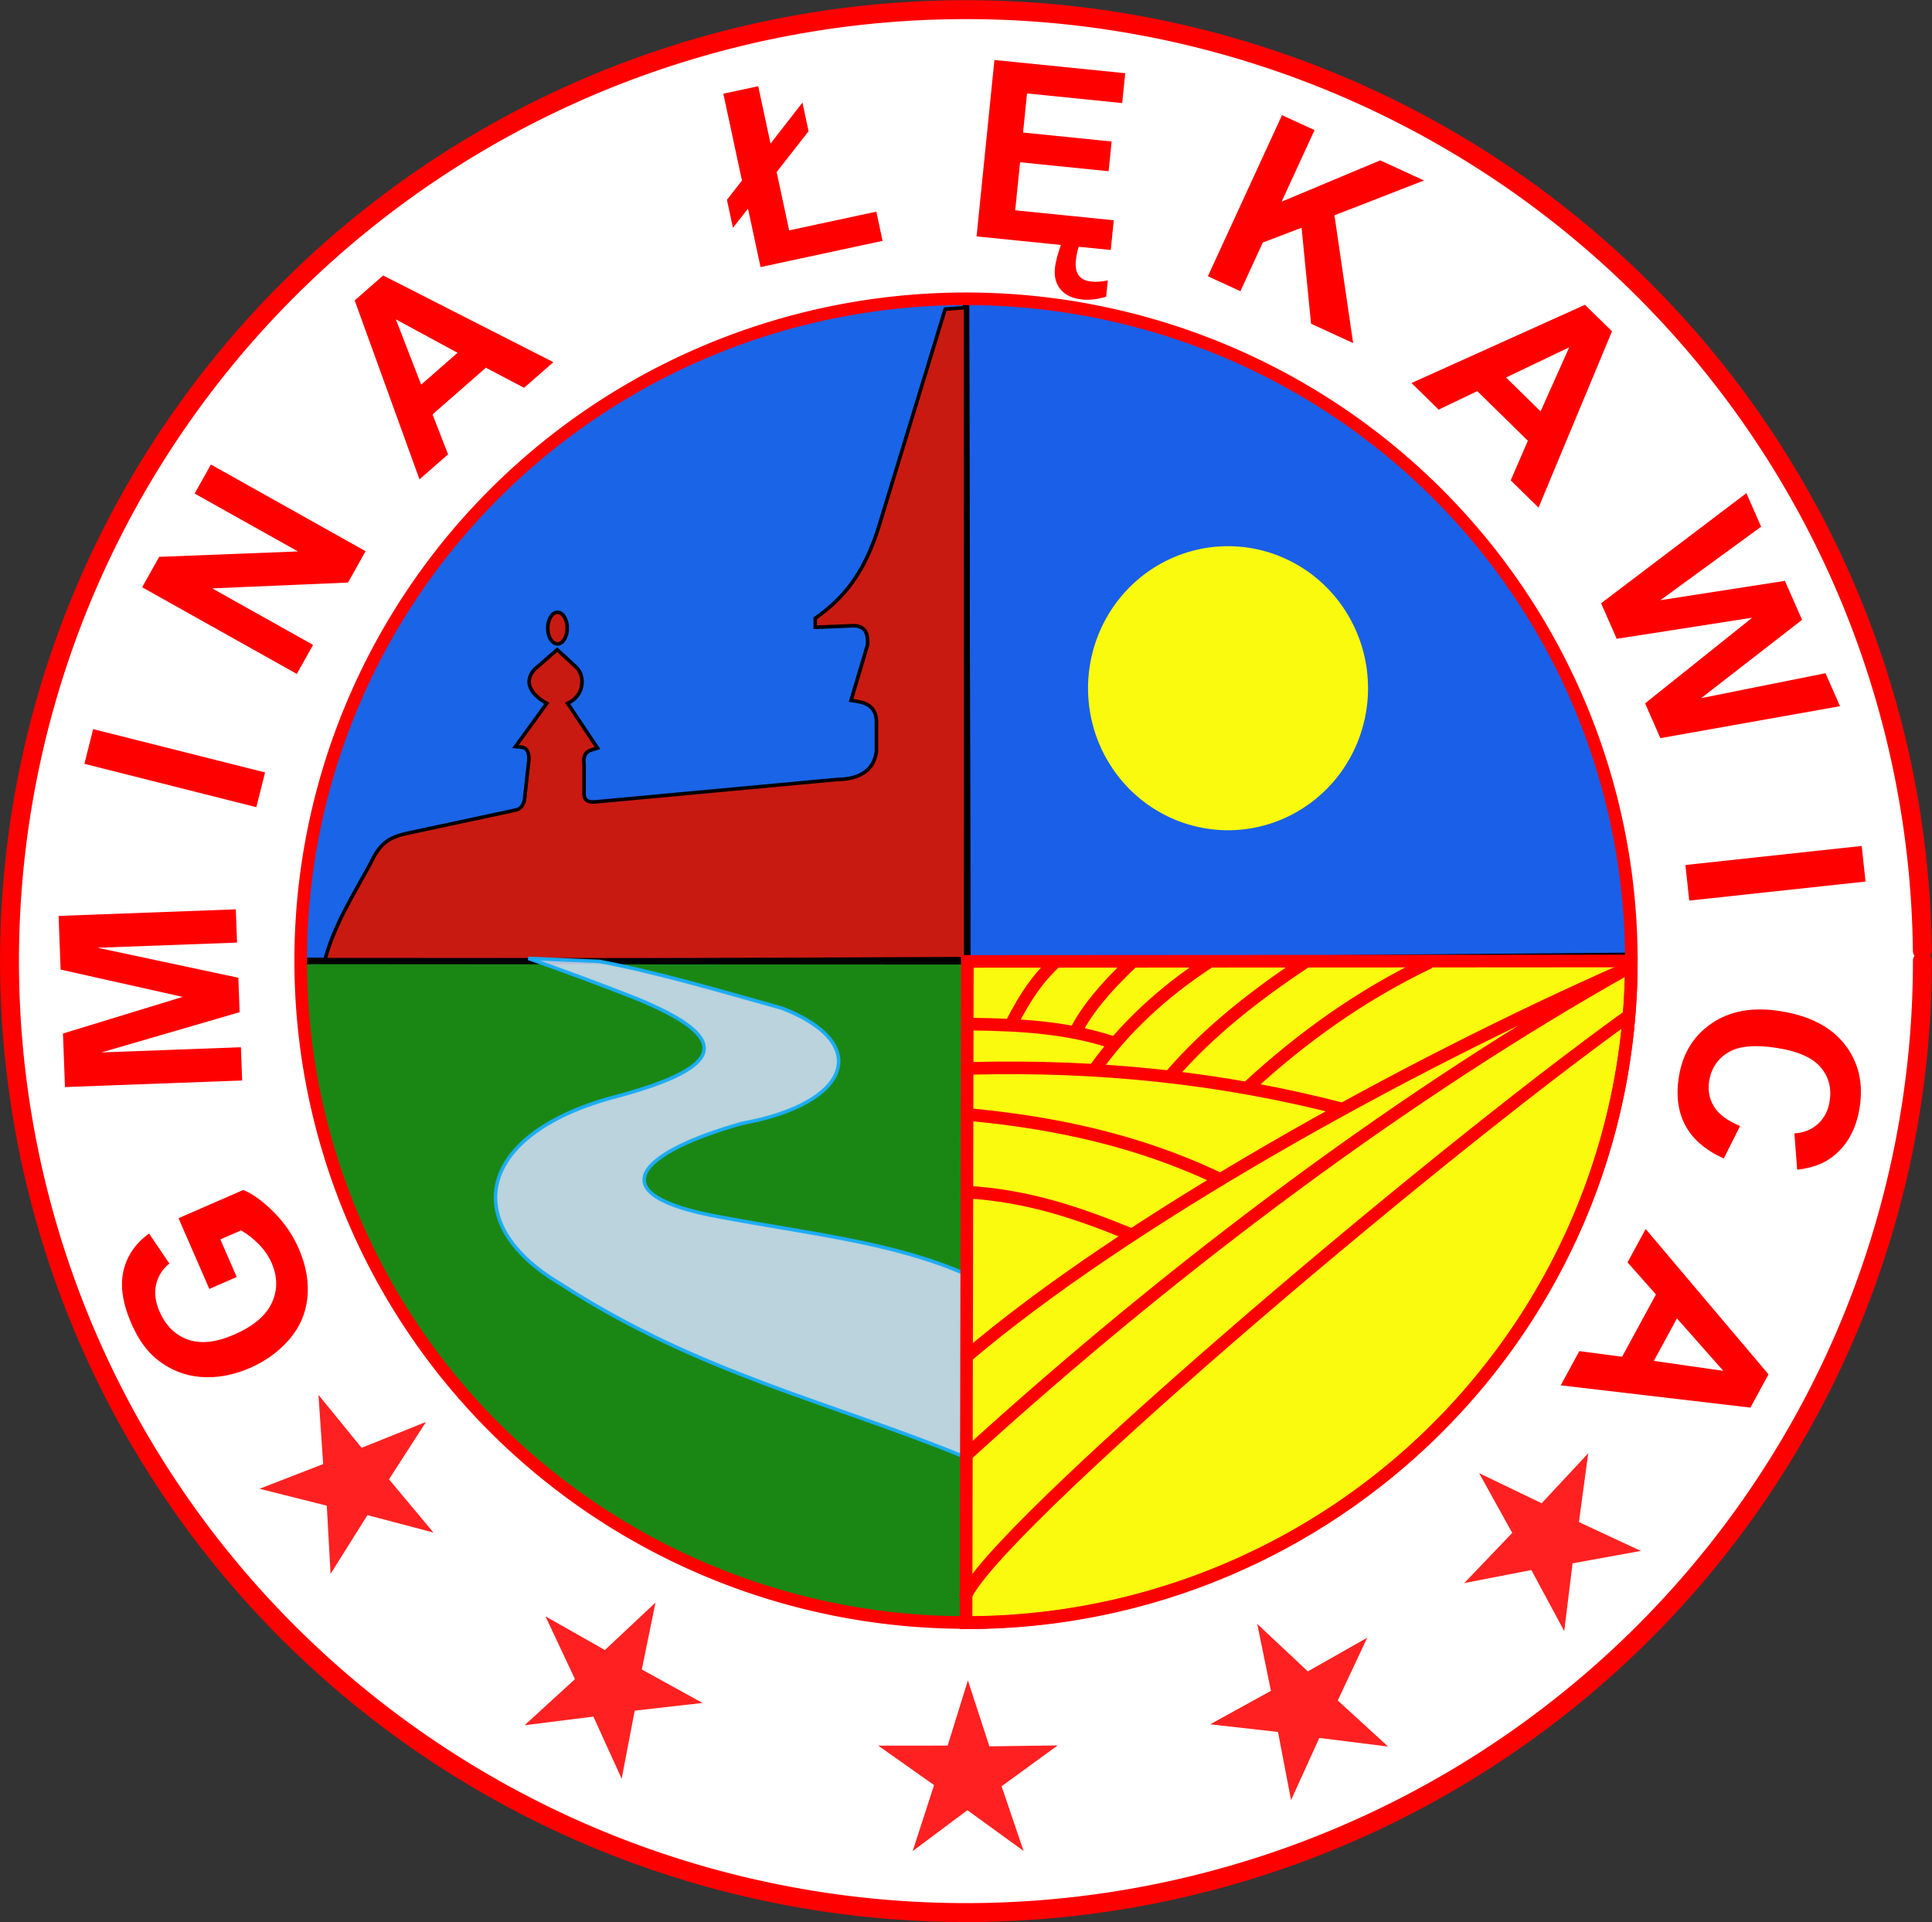 <?xml version="1.0" encoding="UTF-8" standalone="no"?>
<!-- Created with Inkscape (http://www.inkscape.org/) -->
<svg
   xmlns:dc="http://purl.org/dc/elements/1.1/"
   xmlns:cc="http://web.resource.org/cc/"
   xmlns:rdf="http://www.w3.org/1999/02/22-rdf-syntax-ns#"
   xmlns:svg="http://www.w3.org/2000/svg"
   xmlns="http://www.w3.org/2000/svg"
   xmlns:sodipodi="http://sodipodi.sourceforge.net/DTD/sodipodi-0.dtd"
   xmlns:inkscape="http://www.inkscape.org/namespaces/inkscape"
   id="svg2"
   sodipodi:version="0.32"
   inkscape:version="0.45.1"
   width="750.466"
   height="746.575"
   version="1.0"
   sodipodi:docbase="G:\WIKIPEDIA\Poczekalnia"
   sodipodi:docname="POL_gmina_Łękawica_COA.svg"
   inkscape:output_extension="org.inkscape.output.svg.inkscape">
  <rect width="100%" height="100%" fill="#333333" stroke="none"/>
  <defs
     id="defs5" />
  <sodipodi:namedview
     inkscape:window-height="705"
     inkscape:window-width="836"
     inkscape:pageshadow="2"
     inkscape:pageopacity="0.0"
     guidetolerance="10.0"
     gridtolerance="10.0"
     objecttolerance="10.0"
     borderopacity="1.0"
     bordercolor="#666666"
     pagecolor="#ffffff"
     id="base"
     showguides="true"
     inkscape:guide-bbox="true"
     inkscape:zoom="0.65175375"
     inkscape:cx="377.18227"
     inkscape:cy="369.32431"
     inkscape:window-x="71"
     inkscape:window-y="4"
     inkscape:current-layer="svg2"
     width="744.094px"
     height="1052.362px" />
  <g
     id="g4263"
     transform="matrix(1.382,0,0,1.382,764.666,-4.224)">
    <path
       transform="matrix(0.979,0,0,0.979,-549.225,5.714)"
       sodipodi:open="true"
       sodipodi:end="6.2722707"
       sodipodi:start="0"
       d="M 547.751,273.156 A 274.594,273.156 0 1 1 547.734,270.175"
       sodipodi:ry="273.15649"
       sodipodi:rx="274.59418"
       sodipodi:cy="273.15649"
       sodipodi:cx="273.15649"
       id="path2161"
       style="fill:#ffffff;fill-opacity:1;stroke:#ff0000;stroke-width:5.429;stroke-linecap:round;stroke-linejoin:miter;stroke-miterlimit:4;stroke-dasharray:none;stroke-dashoffset:0;stroke-opacity:1"
       sodipodi:type="arc" />
    <g
       id="g4141">
      <g
         id="g4126">
        <path
           id="path3147"
           d="M -281.783,87.132 C -179.274,87.132 -95.909,169.16 -94.791,271.126 L -95.125,271.688 L -281.41,273.273 L -281.783,87.132 z "
           style="fill:#1a5fe7;fill-opacity:1;stroke:#000000;stroke-width:1.772;stroke-linecap:round;stroke-linejoin:miter;stroke-miterlimit:4;stroke-dasharray:none;stroke-dashoffset:0;stroke-opacity:1" />
        <path
           transform="translate(-554.279,0)"
           sodipodi:open="true"
           sodipodi:end="6.2722707"
           sodipodi:start="0"
           d="M 385.487,196.431 A 39.347,39.917 0 1 1 385.484,195.995"
           sodipodi:ry="39.917244"
           sodipodi:rx="39.346996"
           sodipodi:cy="196.43073"
           sodipodi:cx="346.13953"
           id="path4124"
           style="fill:#fafa0f;fill-opacity:1;stroke:none;stroke-width:3.543;stroke-linecap:round;stroke-linejoin:miter;stroke-miterlimit:4;stroke-dasharray:none;stroke-dashoffset:0;stroke-opacity:1"
           sodipodi:type="arc" />
      </g>
      <g
         id="g4137">
        <path
           sodipodi:nodetypes="cccc"
           id="path3149"
           d="M -468.786,273.156 C -468.786,170.471 -385.008,87.132 -281.783,87.132 L -281.41,273.273 L -468.786,273.156 z "
           style="fill:#1a64e7;fill-opacity:1;stroke:#000000;stroke-width:1.772;stroke-linecap:round;stroke-linejoin:miter;stroke-miterlimit:4;stroke-dasharray:none;stroke-dashoffset:0;stroke-opacity:1" />
        <path
           sodipodi:nodetypes="ccccccccccccccccccccccccccccccsssc"
           d="M -281.91,89.501 L -281.885,272.504 L -462.086,273.273 C -459.563,263.326 -453.988,254.6 -449.09,245.603 C -446.529,240.089 -443.975,238.348 -438.609,237.218 L -409.263,230.93 C -408.016,230.593 -406.674,230.734 -405.909,227.995 L -404.651,216.676 C -404.515,212.63 -406.63,213.087 -408.424,212.903 L -399.62,200.745 C -403.408,198.682 -406.636,195.052 -402.974,191.102 L -396.686,185.652 L -391.236,190.683 C -388.71,193.31 -389.182,198.653 -393.751,200.745 L -385.366,213.322 C -387.257,213.973 -389.649,213.922 -389.139,217.933 L -389.139,225.834 C -389.228,227.513 -388.633,228.736 -385.721,228.414 L -317.87,222.126 C -313.206,222.149 -307.62,220.453 -306.97,214.16 L -306.97,205.356 C -307.396,200.94 -310.715,200.381 -314.097,199.906 L -309.485,184.395 C -309.084,180.086 -310.979,178.729 -314.097,178.945 L -324.158,179.364 L -324.158,176.849 C -317.073,171.748 -310.312,165.218 -305.712,149.179 L -287.638,89.937 L -281.91,89.501 z M -393.869,179.589 C -393.869,182.04 -395.096,184.029 -396.608,184.029 C -398.12,184.029 -399.347,182.04 -399.347,179.589 C -399.347,177.139 -398.12,175.15 -396.608,175.15 C -395.106,175.15 -393.885,177.108 -393.869,179.541"
           style="fill:#c91a12;fill-opacity:1;fill-rule:evenodd;stroke:#000000;stroke-width:1px;stroke-linecap:butt;stroke-linejoin:miter;stroke-opacity:1"
           id="path4130" />
      </g>
    </g>
    <g
       id="g4151">
      <path
         style="fill:#1a8715;fill-opacity:1;stroke:#000000;stroke-width:1.772;stroke-linecap:round;stroke-linejoin:miter;stroke-miterlimit:4;stroke-dasharray:none;stroke-dashoffset:0;stroke-opacity:1"
         d="M -281.783,459.18 C -385.008,459.18 -468.786,375.842 -468.786,273.156 L -281.41,273.273 L -281.783,459.18 z "
         id="path3141" />
      <path
         style="fill:#d3dffa;fill-opacity:0.868;fill-rule:evenodd;stroke:#1aadf6;stroke-width:1px;stroke-linecap:butt;stroke-linejoin:miter;stroke-opacity:0.966"
         d="M -384.851,273.273 C -368.593,276.324 -350.877,281.561 -333.381,286.469 C -308.291,296.218 -313.843,313.158 -344.768,318.809 C -372.86,326.68 -386.717,338.84 -350.234,345.228 C -326.796,349.657 -301.973,352.241 -281.91,361.17 L -282.644,412.362 C -320.074,397.067 -357.276,388.888 -395.783,363.903 C -424.778,346.786 -419.151,321.201 -379.385,311.066 C -349.088,302.772 -347.561,294.784 -374.375,283.737 C -384.343,279.793 -394.507,276.045 -404.799,272.424 L -384.851,273.273 z "
         id="path4149"
         sodipodi:nodetypes="ccccccccccc" />
    </g>
    <g
       style="stroke:#ff0000;stroke-width:3.543;stroke-miterlimit:4;stroke-dasharray:none;stroke-opacity:1"
       id="g4208">
      <path
         style="fill:#fafa0f;fill-opacity:1;stroke:#ff0000;stroke-width:3.543;stroke-linecap:round;stroke-linejoin:miter;stroke-miterlimit:4;stroke-dasharray:none;stroke-dashoffset:0;stroke-opacity:1"
         d="M -94.779,273.156 C -94.779,375.842 -178.557,459.18 -281.783,459.18 L -281.41,273.273 L -94.779,273.156 z "
         id="path3136" />
      <g
         style="stroke:#ff0000;stroke-width:3.543;stroke-miterlimit:4;stroke-dasharray:none;stroke-opacity:1"
         id="g4195"
         transform="translate(-551.274,0)">
        <path
           sodipodi:nodetypes="cc"
           id="path4173"
           d="M 269.16,452.142 C 275.512,434.513 397.471,330.36 456.484,288.037"
           style="fill:none;fill-rule:evenodd;stroke:#ff0000;stroke-width:3.543;stroke-linecap:butt;stroke-linejoin:miter;stroke-miterlimit:4;stroke-dasharray:none;stroke-opacity:1" />
        <path
           sodipodi:nodetypes="ccc"
           id="path4175"
           d="M 269.647,411.961 C 328.968,357.927 394.089,309.636 455.557,275.127 C 392.056,302.983 313.876,346.682 269.671,384.318"
           style="fill:none;fill-rule:evenodd;stroke:#ff0000;stroke-width:3.543;stroke-linecap:butt;stroke-linejoin:miter;stroke-miterlimit:4;stroke-dasharray:none;stroke-opacity:1" />
        <path
           sodipodi:nodetypes="cc"
           id="path4177"
           d="M 271.11,303.331 C 306.618,302.424 341.573,305.94 375.846,314.917"
           style="fill:none;fill-rule:evenodd;stroke:#ff0000;stroke-width:3.543;stroke-linecap:butt;stroke-linejoin:miter;stroke-miterlimit:4;stroke-dasharray:none;stroke-opacity:1" />
        <path
           sodipodi:nodetypes="cc"
           id="path4179"
           d="M 270.183,316.307 C 294.202,318.564 317.838,323.502 340.625,334.381"
           style="fill:none;fill-rule:evenodd;stroke:#ff0000;stroke-width:3.543;stroke-linecap:butt;stroke-linejoin:miter;stroke-miterlimit:4;stroke-dasharray:none;stroke-opacity:1" />
        <path
           sodipodi:nodetypes="cc"
           id="path4181"
           d="M 269.256,338.088 C 287.151,339.048 301.824,344.304 316.063,350.138"
           style="fill:none;fill-rule:evenodd;stroke:#ff0000;stroke-width:3.543;stroke-linecap:butt;stroke-linejoin:miter;stroke-miterlimit:4;stroke-dasharray:none;stroke-opacity:1" />
        <path
           sodipodi:nodetypes="cc"
           id="path4183"
           d="M 270.401,290.901 C 286.103,291.059 298.416,292 310.851,296.078"
           style="fill:none;fill-rule:evenodd;stroke:#ff0000;stroke-width:3.543;stroke-linecap:butt;stroke-linejoin:miter;stroke-miterlimit:4;stroke-dasharray:none;stroke-opacity:1" />
        <path
           sodipodi:nodetypes="cc"
           id="path4185"
           d="M 338.011,273.273 C 324.66,281.974 313.978,292.01 305.867,303.331"
           style="fill:none;fill-rule:evenodd;stroke:#ff0000;stroke-width:3.543;stroke-linecap:butt;stroke-linejoin:miter;stroke-miterlimit:4;stroke-dasharray:none;stroke-opacity:1" />
        <path
           sodipodi:nodetypes="cc"
           id="path4187"
           d="M 365.08,273.273 C 350.733,282.767 337.615,293.08 327.185,305.185"
           style="fill:none;fill-rule:evenodd;stroke:#ff0000;stroke-width:3.543;stroke-linecap:butt;stroke-linejoin:miter;stroke-miterlimit:4;stroke-dasharray:none;stroke-opacity:1" />
        <path
           sodipodi:nodetypes="cc"
           id="path4189"
           d="M 399.787,273.519 C 379.97,282.998 363.555,295.028 348.967,308.429"
           style="fill:none;fill-rule:evenodd;stroke:#ff0000;stroke-width:3.543;stroke-linecap:butt;stroke-linejoin:miter;stroke-miterlimit:4;stroke-dasharray:none;stroke-opacity:1" />
        <path
           sodipodi:nodetypes="cc"
           id="path4191"
           d="M 316.392,273.273 C 308.393,280.823 302.605,287.821 299.843,294.062"
           style="fill:none;fill-rule:evenodd;stroke:#ff0000;stroke-width:3.543;stroke-linecap:butt;stroke-linejoin:miter;stroke-miterlimit:4;stroke-dasharray:none;stroke-opacity:1" />
        <path
           sodipodi:nodetypes="cc"
           id="path4193"
           d="M 294.745,273.273 C 289.592,278.167 286.403,282.76 282.232,290.818"
           style="fill:none;fill-rule:evenodd;stroke:#ff0000;stroke-width:3.543;stroke-linecap:butt;stroke-linejoin:miter;stroke-miterlimit:4;stroke-dasharray:none;stroke-opacity:1" />
      </g>
    </g>
    <path
       sodipodi:type="arc"
       style="fill:none;fill-opacity:1;stroke:#ff0000;stroke-width:5.203;stroke-linecap:round;stroke-linejoin:miter;stroke-miterlimit:4;stroke-dasharray:none;stroke-dashoffset:0;stroke-opacity:1"
       id="path3134"
       sodipodi:cx="273.15649"
       sodipodi:cy="273.15649"
       sodipodi:rx="274.59418"
       sodipodi:ry="273.15649"
       d="M 547.751,273.156 A 274.594,273.156 0 1 1 547.751,272.889"
       sodipodi:start="0"
       sodipodi:end="6.2822074"
       sodipodi:open="true"
       transform="matrix(0.681,0,0,0.681,-467.807,87.132)" />
    <g
       transform="translate(-549.641,0)"
       id="g4233">
      <path
         sodipodi:type="star"
         style="fill:#ff0000;fill-opacity:0.868;stroke:none;stroke-width:3.543;stroke-linecap:round;stroke-linejoin:miter;stroke-miterlimit:4;stroke-dasharray:none;stroke-dashoffset:0;stroke-opacity:1"
         id="path4223"
         sodipodi:sides="5"
         sodipodi:cx="249.16602"
         sodipodi:cy="479.52689"
         sodipodi:r1="26.520348"
         sodipodi:r2="9.9842787"
         sodipodi:arg1="0.90675016"
         sodipodi:arg2="1.5537762"
         inkscape:flatsided="false"
         inkscape:rounded="0"
         inkscape:randomized="0"
         d="M 265.511,500.412 L 249.336,489.51 L 234.354,501.525 L 239.724,482.773 L 223.667,472.238 L 243.161,471.55 L 248.219,453.023 L 254.896,471.351 L 274.08,470.436 L 258.713,482.45 L 265.511,500.412 z "
         transform="matrix(0.999,3.4367183e-2,-3.4367183e-2,0.999,35.982,14.248)" />
      <path
         transform="matrix(0.892,-0.451,0.451,0.892,-76.015,167.335)"
         d="M 265.511,500.412 L 249.336,489.51 L 234.354,501.525 L 239.724,482.773 L 223.667,472.238 L 243.161,471.55 L 248.219,453.023 L 254.896,471.351 L 274.08,470.436 L 258.713,482.45 L 265.511,500.412 z "
         inkscape:randomized="0"
         inkscape:rounded="0"
         inkscape:flatsided="false"
         sodipodi:arg2="1.5537762"
         sodipodi:arg1="0.90675016"
         sodipodi:r2="9.9842787"
         sodipodi:r1="26.520348"
         sodipodi:cy="479.52689"
         sodipodi:cx="249.16602"
         sodipodi:sides="5"
         id="path4225"
         style="fill:#ff0000;fill-opacity:0.868;stroke:none;stroke-width:3.543;stroke-linecap:round;stroke-linejoin:miter;stroke-miterlimit:4;stroke-dasharray:none;stroke-dashoffset:0;stroke-opacity:1"
         sodipodi:type="star" />
      <path
         sodipodi:type="star"
         style="fill:#ff0000;fill-opacity:0.868;stroke:none;stroke-width:3.543;stroke-linecap:round;stroke-linejoin:miter;stroke-miterlimit:4;stroke-dasharray:none;stroke-dashoffset:0;stroke-opacity:1"
         id="path4227"
         sodipodi:sides="5"
         sodipodi:cx="249.16602"
         sodipodi:cy="479.52689"
         sodipodi:r1="26.520348"
         sodipodi:r2="9.9842787"
         sodipodi:arg1="0.90675016"
         sodipodi:arg2="1.5537762"
         inkscape:flatsided="false"
         inkscape:rounded="0"
         inkscape:randomized="0"
         d="M 265.511,500.412 L 249.336,489.51 L 234.354,501.525 L 239.724,482.773 L 223.667,472.238 L 243.161,471.55 L 248.219,453.023 L 254.896,471.351 L 274.08,470.436 L 258.713,482.45 L 265.511,500.412 z "
         transform="matrix(0.716,-0.698,0.698,0.716,-81.863,265.998)" />
      <path
         sodipodi:type="star"
         style="fill:#ff0000;fill-opacity:0.868;stroke:none;stroke-width:3.543;stroke-linecap:round;stroke-linejoin:miter;stroke-miterlimit:4;stroke-dasharray:none;stroke-dashoffset:0;stroke-opacity:1"
         id="path4229"
         sodipodi:sides="5"
         sodipodi:cx="249.16602"
         sodipodi:cy="479.52689"
         sodipodi:r1="26.520348"
         sodipodi:r2="9.9842787"
         sodipodi:arg1="0.90675016"
         sodipodi:arg2="1.5537762"
         inkscape:flatsided="false"
         inkscape:rounded="0"
         inkscape:randomized="0"
         d="M 265.511,500.412 L 249.336,489.51 L 234.354,501.525 L 239.724,482.773 L 223.667,472.238 L 243.161,471.55 L 248.219,453.023 L 254.896,471.351 L 274.08,470.436 L 258.713,482.45 L 265.511,500.412 z "
         transform="matrix(-0.892,-0.451,-0.451,0.892,606.301,161.335)" />
      <path
         transform="matrix(-0.668,-0.744,-0.744,0.668,618.936,284.763)"
         d="M 265.511,500.412 L 249.336,489.51 L 234.354,501.525 L 239.724,482.773 L 223.667,472.238 L 243.161,471.55 L 248.219,453.023 L 254.896,471.351 L 274.08,470.436 L 258.713,482.45 L 265.511,500.412 z "
         inkscape:randomized="0"
         inkscape:rounded="0"
         inkscape:flatsided="false"
         sodipodi:arg2="1.5537762"
         sodipodi:arg1="0.90675016"
         sodipodi:r2="9.9842787"
         sodipodi:r1="26.520348"
         sodipodi:cy="479.52689"
         sodipodi:cx="249.16602"
         sodipodi:sides="5"
         id="path4231"
         style="fill:#ff0000;fill-opacity:0.868;stroke:none;stroke-width:3.543;stroke-linecap:round;stroke-linejoin:miter;stroke-miterlimit:4;stroke-dasharray:none;stroke-dashoffset:0;stroke-opacity:1"
         sodipodi:type="star" />
    </g>
    <path
       id="text4240"
       d="M -486.768,361.979 L -494.466,365.332 L -503.128,345.448 L -484.926,337.519 C -482.214,338.636 -479.348,340.719 -476.327,343.766 C -473.306,346.814 -470.977,350.218 -469.338,353.979 C -467.257,358.758 -466.444,363.36 -466.902,367.787 C -467.359,372.214 -469.063,376.133 -472.015,379.544 C -474.966,382.956 -478.634,385.617 -483.018,387.527 C -487.776,389.599 -492.439,390.444 -497.007,390.06 C -501.574,389.677 -505.682,387.993 -509.331,385.009 C -512.124,382.74 -514.471,379.424 -516.371,375.06 C -518.842,369.388 -519.583,364.438 -518.593,360.213 C -517.604,355.987 -515.209,352.502 -511.41,349.76 L -505.704,358.176 C -507.668,359.798 -508.912,361.78 -509.437,364.122 C -509.961,366.465 -509.644,368.966 -508.486,371.625 C -506.73,375.656 -504.056,378.305 -500.464,379.57 C -496.872,380.836 -492.561,380.374 -487.533,378.183 C -482.11,375.821 -478.567,372.844 -476.906,369.253 C -475.244,365.661 -475.264,361.912 -476.966,358.006 C -477.808,356.073 -479.031,354.301 -480.636,352.689 C -482.24,351.076 -483.886,349.809 -485.573,348.888 L -491.37,351.413 L -486.768,361.979 z M -485.24,306.745 L -535.045,308.594 L -535.604,293.544 L -501.966,283.246 L -536.271,275.572 L -536.831,260.488 L -487.026,258.639 L -486.679,267.982 L -525.884,269.437 L -486.312,277.868 L -485.953,287.55 L -524.792,298.858 L -485.587,297.402 L -485.24,306.745 z M -481.254,229.922 L -529.581,217.74 L -527.121,207.982 L -478.794,220.164 L -481.254,229.922 z M -469.877,192.472 L -513.355,168.11 L -508.569,159.568 L -469.563,158.042 L -498.598,141.773 L -494.028,133.617 L -450.55,157.979 L -455.485,166.788 L -493.66,168.429 L -465.307,184.316 L -469.877,192.472 z M -397.766,104.848 L -406.004,112.058 L -416.734,106.404 L -431.726,119.524 L -427.366,130.752 L -435.399,137.782 L -453.613,87.493 L -445.605,80.485 L -397.766,104.848 z M -424.694,102.212 L -442.042,92.817 L -434.928,111.167 L -424.694,102.212 z M -344.759,53.791 L -349.997,29.393 L -340.191,27.288 L -336.73,43.409 L -327.764,31.887 L -326.037,39.931 L -335.01,51.42 L -331.492,67.806 L -306.995,62.547 L -305.232,70.757 L -339.535,78.122 L -343.06,61.702 L -347.292,67.096 L -348.983,59.218 L -344.759,53.791 z M -278.818,69.502 L -273.801,19.916 L -237.035,23.636 L -237.883,32.024 L -264.638,29.318 L -265.75,40.31 L -240.856,42.829 L -241.701,51.183 L -266.595,48.665 L -267.961,62.161 L -240.259,64.963 L -241.104,73.318 L -278.818,69.502 z M -254.815,71.042 L -249.742,71.555 C -250.32,72.772 -250.71,74.373 -250.911,76.357 C -251.093,78.161 -250.812,79.545 -250.067,80.509 C -249.321,81.473 -248.171,82.034 -246.615,82.191 C -245.194,82.335 -243.635,82.231 -241.936,81.878 L -242.398,86.445 C -244.774,87.184 -247.01,87.447 -249.107,87.235 C -251.79,86.964 -253.804,86.042 -255.149,84.471 C -256.493,82.9 -257.042,80.897 -256.796,78.462 C -256.607,76.59 -255.946,74.117 -254.815,71.042 L -254.815,71.042 z M -213.804,80.699 L -192.971,35.423 L -183.829,39.629 L -193.08,59.735 L -165.361,48.127 L -153.069,53.783 L -178.231,63.573 L -172.975,99.485 L -184.804,94.042 L -187.473,67.067 L -198.367,71.223 L -204.662,84.905 L -213.804,80.699 z M -120.871,145.731 L -128.686,138.066 L -123.865,126.937 L -138.088,112.987 L -148.952,118.188 L -156.572,110.713 L -107.815,88.726 L -100.218,96.177 L -120.871,145.731 z M -120.291,118.681 L -112.243,100.669 L -129.999,109.158 L -120.291,118.681 z M -103.285,172.614 L -62.449,141.665 L -58.303,151.095 L -86.62,171.75 L -51.613,166.314 L -46.797,177.268 L -75.15,199.276 L -40.203,192.269 L -36.126,201.544 L -86.622,210.521 L -90.918,200.748 L -60.803,176.666 L -98.894,182.604 L -103.285,172.614 z M -79.587,246.176 L -30.036,240.824 L -28.956,250.829 L -78.506,256.181 L -79.587,246.176 z M -64.213,319.526 L -68.806,328.673 C -73.942,326.339 -77.539,323.246 -79.598,319.394 C -81.657,315.543 -82.265,310.976 -81.422,305.694 C -80.379,299.159 -77.29,294.144 -72.153,290.649 C -67.017,287.154 -60.576,286.024 -52.833,287.26 C -44.641,288.567 -38.617,291.698 -34.76,296.651 C -30.903,301.604 -29.524,307.528 -30.624,314.421 C -31.585,320.441 -34.145,325.048 -38.304,328.24 C -40.765,330.142 -44.054,331.338 -48.172,331.829 L -48.952,321.617 C -46.308,321.443 -44.099,320.55 -42.328,318.939 C -40.556,317.329 -39.459,315.203 -39.038,312.562 C -38.455,308.914 -39.292,305.745 -41.548,303.055 C -43.804,300.366 -47.864,298.553 -53.728,297.617 C -59.95,296.624 -64.56,297.036 -67.558,298.852 C -70.556,300.669 -72.341,303.368 -72.913,306.949 C -73.334,309.59 -72.858,311.995 -71.483,314.166 C -70.108,316.336 -67.685,318.123 -64.213,319.526 L -64.213,319.526 z M -114.629,392.425 L -109.404,382.806 L -97.379,384.387 L -87.869,366.881 L -95.853,357.862 L -90.757,348.482 L -56.23,389.331 L -61.31,398.681 L -114.629,392.425 z M -88.459,385.557 L -68.93,388.351 L -81.967,373.608 L -88.459,385.557 z "
       inkscape:transform-center-y="-75.872527"
       inkscape:transform-center-x="1.3940664"
       style="font-size:69.625px;font-style:normal;font-weight:bold;fill:#ff0000;fill-opacity:1;stroke:none;stroke-width:1px;stroke-linecap:butt;stroke-linejoin:miter;stroke-opacity:1;font-family:Bitstream Vera Sans" />
  </g>
</svg>
